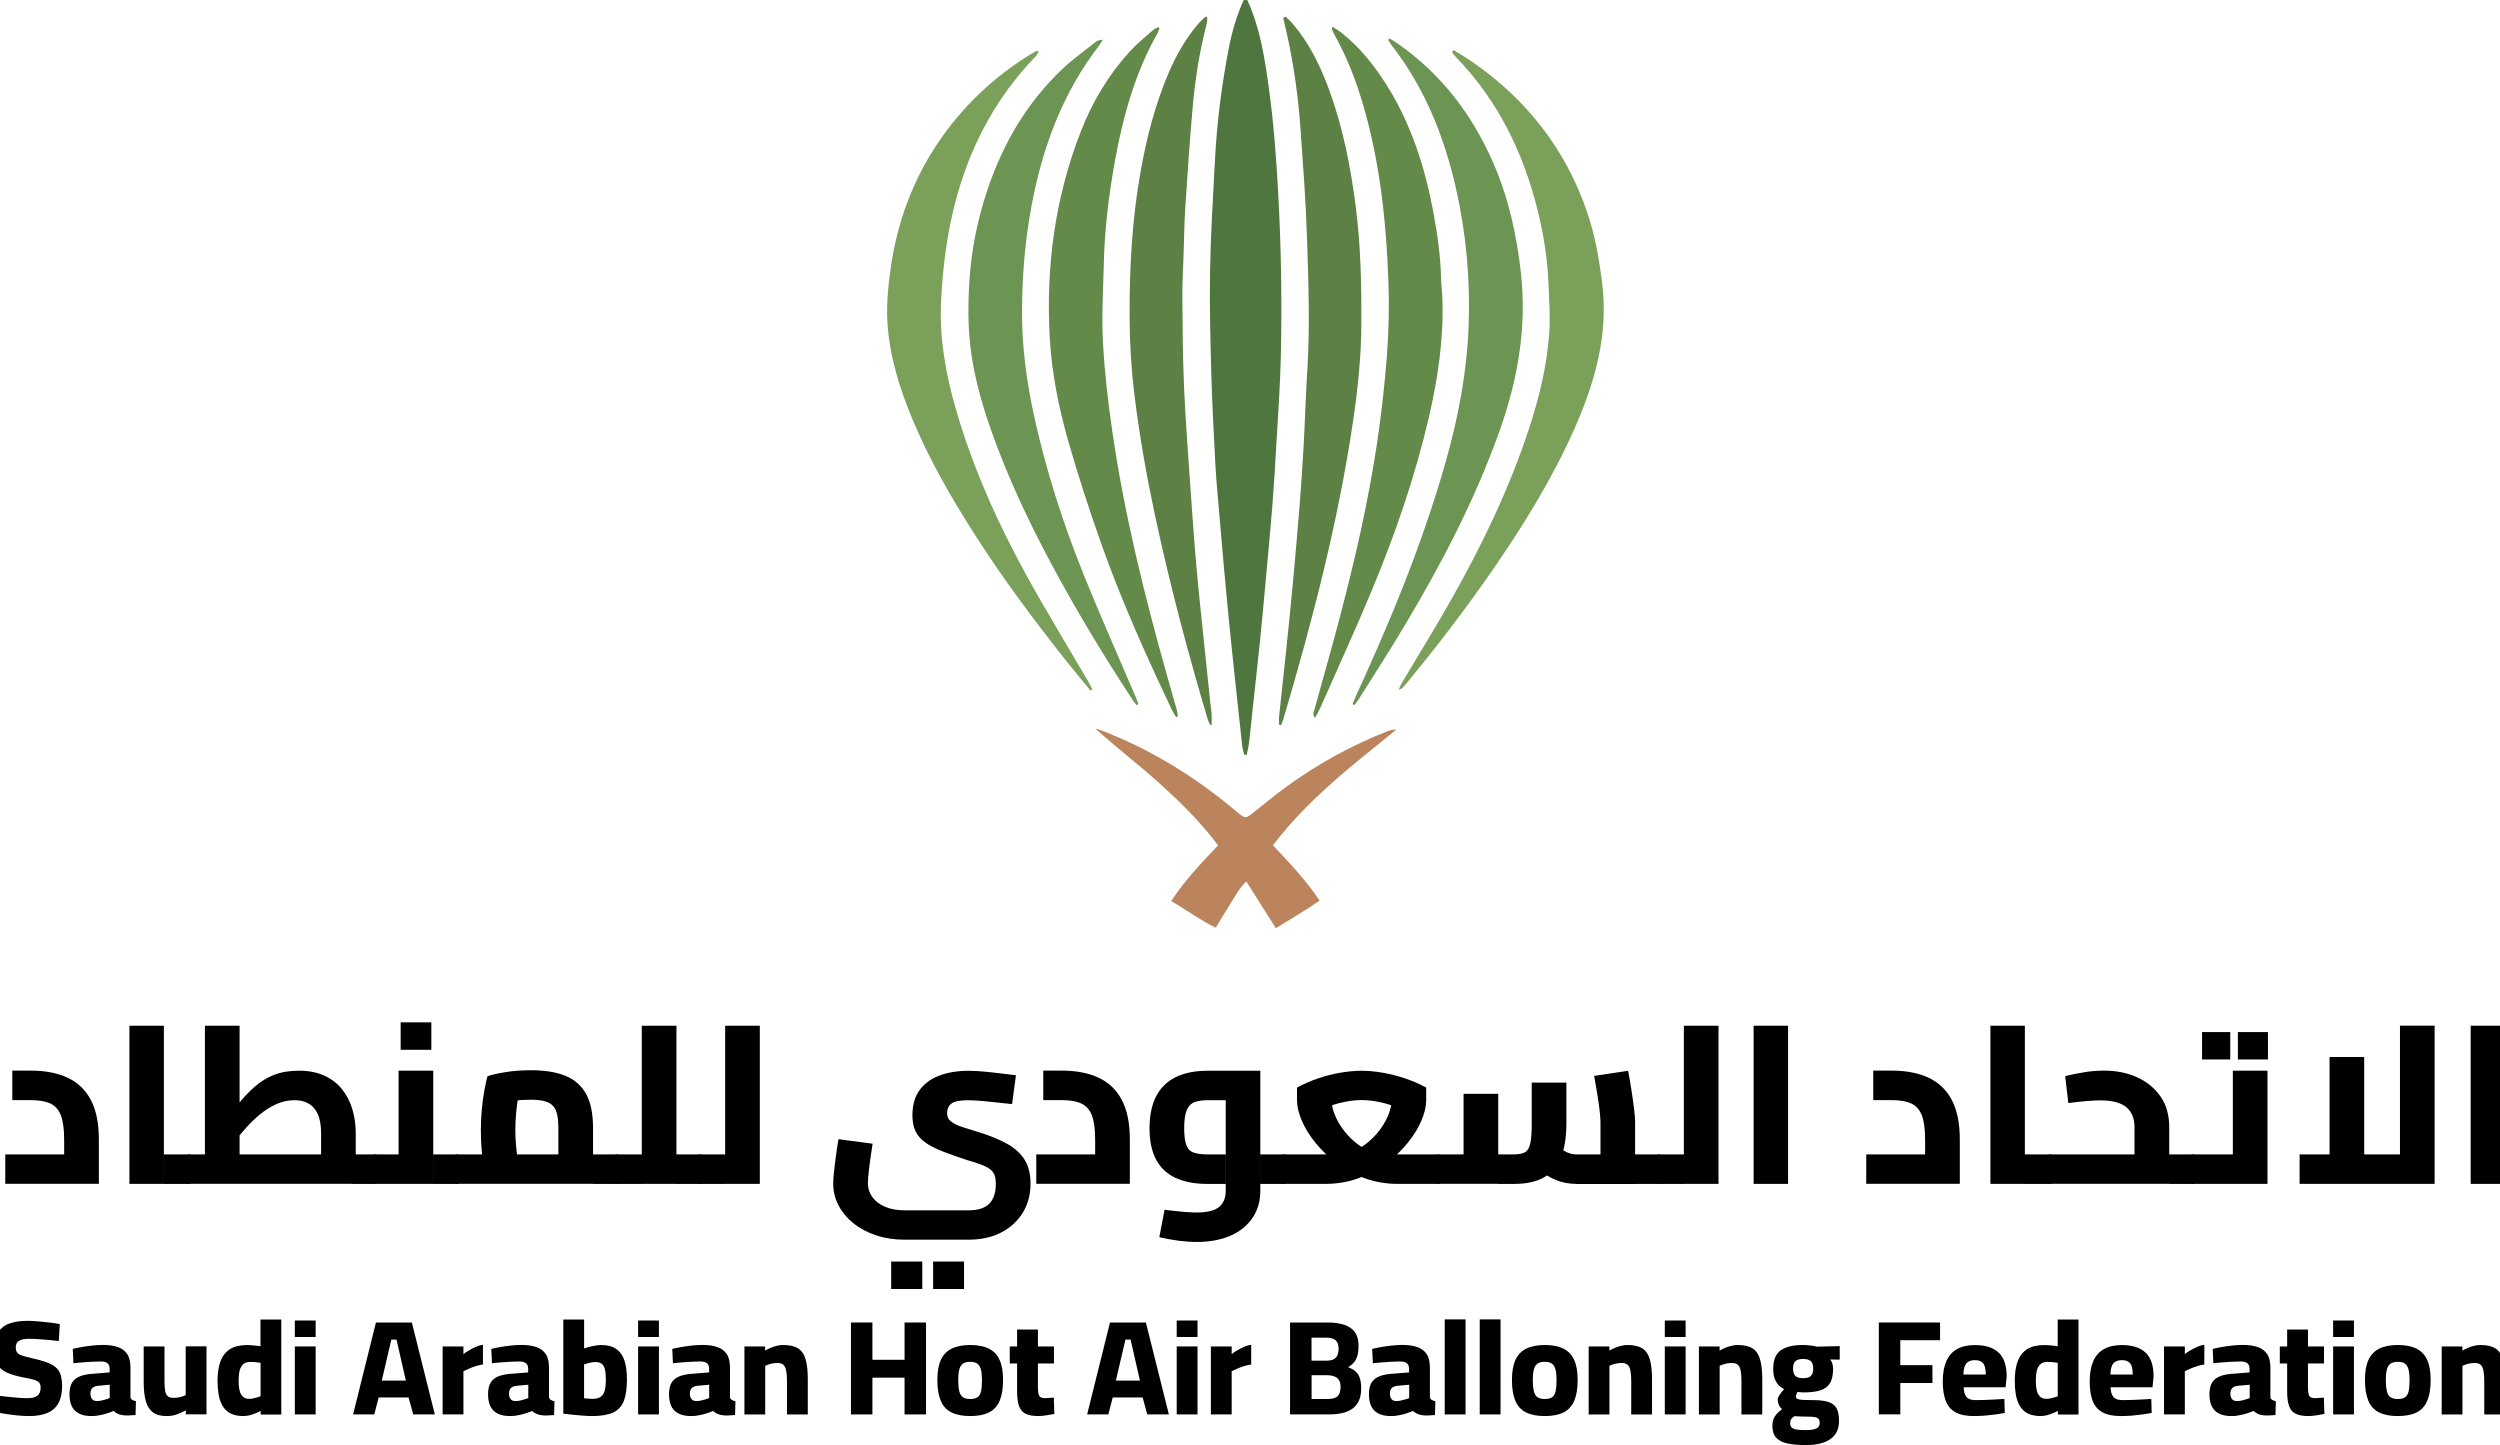 <svg xmlns="http://www.w3.org/2000/svg" width="865" height="500" viewBox="0 0 865 500" fill="none"><g clip-path="url(#clip0_47_92)"><path d="M431.558 0C435.987 9.583 437.548 19.892 438.988 30.202C440.67 42.326 441.589 54.523 442.255 66.756C443.283 85.523 443.586 104.291 443.174 123.058C442.957 133.452 442.182 143.822 441.589 154.216C441.19 161.246 440.767 168.276 440.21 175.282C439.557 183.522 438.758 191.726 438.02 199.954C437.342 207.262 436.713 214.583 435.951 221.879C435.092 230.301 434.136 238.711 433.228 247.12C432.877 250.363 432.587 253.606 432.188 256.861C432.018 258.289 431.655 259.704 431.365 261.132C431.074 261.132 430.796 261.132 430.506 261.144C430.276 260.116 429.913 259.111 429.804 258.083C428.884 249.77 427.989 241.457 427.118 233.145C426.416 226.453 425.702 219.762 425.049 213.071C424.492 207.383 423.96 201.696 423.451 196.021C422.713 187.6 421.975 179.154 421.261 170.732C420.971 167.284 420.668 163.823 420.499 160.363C419.991 150.174 419.41 139.998 419.119 129.786C418.805 117.746 418.466 105.706 418.684 93.679C418.902 81.034 419.688 68.402 420.354 55.781C421.019 42.52 422.701 29.379 425.23 16.335C426.319 10.709 427.953 5.239 430.324 0.012H431.558V0Z" fill="#4F763E"></path><path d="M418.757 250.871C418.466 250.278 418.116 249.709 417.934 249.092C410.94 225.606 404.66 201.926 399.554 177.968C396.614 164.174 394.194 150.319 392.475 136.332C391.399 127.523 390.878 118.653 390.842 109.76C390.769 92.892 391.653 76.097 394.629 59.46C396.747 47.565 399.723 35.913 404.527 24.805C407.129 18.767 410.396 13.14 414.679 8.131C415.441 7.26 416.349 6.522 417.184 5.723C417.365 5.844 417.571 5.953 417.753 6.074C417.668 6.836 417.668 7.599 417.486 8.325C414.994 17.932 413.481 27.709 412.622 37.583C411.63 48.969 410.856 60.355 410.117 71.753C409.767 77.15 409.706 82.571 409.524 87.968C409.355 92.965 409.053 97.962 409.089 102.947C409.174 113.462 409.246 123.977 409.706 134.48C410.214 146 411.122 157.483 411.908 168.99C412.537 177.956 413.155 186.898 413.941 195.84C414.752 204.987 415.756 214.099 416.688 223.234C417.365 229.829 418.067 236.424 418.757 243.03C418.89 244.337 419.132 245.656 419.217 246.987C419.301 248.27 419.229 249.54 419.229 250.811C419.096 250.811 418.926 250.847 418.757 250.871Z" fill="#5D8045"></path><path d="M444.844 5.759C445.691 6.594 446.574 7.369 447.337 8.288C453.121 15.064 456.908 22.966 459.945 31.254C464.737 44.371 467.362 57.971 469.117 71.777C470.835 85.184 471.101 98.627 471.029 112.119C470.98 123.372 469.819 134.516 468.173 145.636C462.994 180.666 454.101 214.813 444.07 248.717C443.852 249.455 443.513 250.169 443.247 250.871C443.029 250.859 442.811 250.835 442.594 250.822C442.581 249.879 442.46 248.935 442.557 248.015C443.416 239.69 444.336 231.39 445.219 223.065C445.982 215.768 446.72 208.448 447.385 201.139C448.196 192.318 448.982 183.461 449.684 174.628C450.217 167.816 450.676 160.991 451.064 154.179C451.548 145.322 451.802 136.44 452.358 127.595C453.278 112.591 452.709 97.599 452.237 82.607C451.838 69.878 450.858 57.148 449.963 44.431C449.2 33.735 447.748 23.123 445.473 12.632C445.002 10.478 444.481 8.349 443.997 6.207C444.263 6.025 444.554 5.892 444.844 5.759Z" fill="#5D8045"></path><path d="M401.175 9.825C400.957 10.369 400.8 10.938 400.522 11.422C392.754 25.216 388.567 40.208 385.772 55.648C383.654 67.397 382.19 79.243 381.924 91.198C381.718 100.176 381.137 109.179 381.609 118.108C382.166 128.478 383.34 138.836 384.84 149.121C388.978 177.738 395.924 205.774 403.74 233.58C404.866 237.597 406.064 241.614 407.189 245.656C407.395 246.382 407.431 247.156 407.54 247.894C407.334 247.979 407.141 248.051 406.935 248.124C406.451 247.301 405.894 246.49 405.483 245.631C396.553 226.816 388.01 207.819 381.053 188.192C376.866 176.37 372.982 164.416 369.546 152.364C366.315 140.978 363.967 129.374 363.254 117.491C361.777 92.722 364.935 68.631 373.986 45.435C377.991 35.175 383.57 25.809 391.035 17.666C393.443 15.04 396.25 12.801 398.925 10.43C399.433 9.982 400.098 9.728 400.703 9.389C400.849 9.534 401.006 9.692 401.175 9.825Z" fill="#638A48"></path><path d="M461.083 9.232C462.148 9.958 463.14 10.539 464.047 11.253C470.4 16.226 475.349 22.434 479.632 29.198C488.344 42.955 493.136 58.165 496.064 74.04C497.431 81.47 498.448 88.936 498.617 96.522C498.666 98.761 498.992 101 499.065 103.226C499.549 117.105 497.552 130.681 494.443 144.148C489.687 164.694 482.839 184.563 474.768 203.983C469.105 217.644 462.91 231.088 456.945 244.628C456.424 245.801 455.771 246.927 455.009 248.391C453.956 247.036 454.633 246.104 454.875 245.245C457.731 234.814 460.732 224.433 463.479 213.966C468.73 194.025 473.364 173.939 476.426 153.55C477.95 143.374 479.112 133.125 479.886 122.864C480.516 114.443 480.709 105.924 480.394 97.49C479.572 74.912 477.103 52.527 469.964 30.904C467.81 24.394 465.088 18.138 461.797 12.124C461.458 11.495 461.119 10.866 460.853 10.2C460.768 10.092 460.913 9.874 461.083 9.232Z" fill="#638A48"></path><path d="M467.98 243.599C468.367 242.691 468.718 241.772 469.117 240.876C478.664 220.076 487.618 199.034 494.806 177.315C499.815 162.177 504.208 146.883 506.458 131.056C507.305 125.199 507.886 119.307 508.128 113.402C508.781 97.115 507.354 80.962 503.736 65.062C499.67 47.154 492.943 30.395 481.556 15.742C481.084 15.137 480.733 14.447 480.31 13.806C480.443 13.636 480.576 13.455 480.734 13.286C481.714 13.891 482.718 14.459 483.662 15.113C498.642 25.591 509.302 39.543 516.586 56.156C521.91 68.317 524.742 81.107 526.218 94.296C528.359 113.293 525.141 131.491 518.764 149.315C510.294 173.092 498.642 195.307 485.743 216.894C480.77 225.219 475.506 233.374 470.352 241.578C469.831 242.425 469.214 243.187 468.633 243.986C468.428 243.865 468.198 243.732 467.98 243.599Z" fill="#6C9453"></path><path d="M393.298 243.998C392.874 243.478 392.427 242.97 392.052 242.401C382.045 227.216 372.667 211.667 364.052 195.634C357.179 182.857 350.899 169.788 345.66 156.248C340.929 144.027 336.948 131.564 335.605 118.484C334.915 111.805 334.951 105.017 335.338 98.301C335.98 87.048 338.134 76.037 341.764 65.341C347.088 49.623 355.267 35.611 367.343 24.091C370.949 20.643 375.051 17.739 378.959 14.605C379.613 14.085 380.46 13.758 381.561 13.758C381.161 14.399 380.798 15.089 380.351 15.67C367.694 32.065 360.749 50.869 356.949 70.991C354.711 82.849 353.718 94.816 353.622 106.904C353.501 119.646 355.183 132.145 357.929 144.536C362.08 163.315 367.972 181.574 375.184 199.41C380.883 213.506 387.091 227.409 393.056 241.385C393.358 242.111 393.612 242.861 393.891 243.599C393.673 243.732 393.491 243.865 393.298 243.998Z" fill="#6C9453"></path><path d="M377.326 238.941C374.555 235.565 371.748 232.237 369.013 228.801C357.978 214.862 347.317 200.632 337.722 185.664C329.167 172.33 321.254 158.62 315.24 143.931C311.199 134.057 308.077 123.941 307.169 113.257C306.576 106.408 307.218 99.584 308.174 92.808C310.376 77.199 315.639 62.739 324.412 49.611C332.943 36.845 343.881 26.572 356.949 18.55C357.469 18.235 358.014 17.933 358.546 17.678C358.704 17.618 358.934 17.715 359.442 17.763C359.042 18.417 358.8 19.022 358.365 19.481C340.42 38.031 331.043 60.573 327.352 85.754C326.457 91.791 325.937 97.914 325.622 104.013C324.969 116.887 327.207 129.435 330.789 141.765C336.621 161.863 345.127 180.86 355.207 199.156C362.104 211.667 369.57 223.876 376.769 236.218C377.205 236.981 377.556 237.803 377.943 238.59C377.761 238.687 377.544 238.796 377.326 238.941Z" fill="#7AA05A"></path><path d="M502.985 17.339C505.115 18.683 507.293 19.941 509.362 21.381C528.274 34.449 541.766 51.704 549.183 73.52C551.894 81.47 553.334 89.698 554.362 98.035C556.552 115.822 551.87 132.218 544.815 148.214C537.18 165.469 527.306 181.441 516.634 196.929C507.015 210.905 496.681 224.324 485.852 237.392C485.416 237.924 484.932 238.42 483.916 238.638C484.315 237.791 484.654 236.944 485.126 236.133C490.958 226.296 497.02 216.592 502.61 206.621C513.137 187.902 522.406 168.578 529.097 148.117C532.643 137.3 535.305 126.289 536.055 114.939C536.43 109.252 535.994 103.516 535.752 97.817C535.401 89.323 534.07 80.962 532.013 72.734C527.052 52.756 518.304 34.788 503.832 19.844C503.3 19.288 502.852 18.634 502.368 18.017C502.598 17.799 502.792 17.557 502.985 17.339Z" fill="#7AA05A"></path><path d="M441.432 321.161C437.947 315.631 434.728 310.5 431.219 304.971C428.557 307.548 427.214 310.416 425.532 313.005C423.887 315.558 422.35 318.184 420.644 321.003C415.211 318.329 410.589 314.881 405.241 311.759C409.947 304.559 415.635 298.642 421.455 292.495C415.453 284.497 408.495 277.612 401.247 271.09C394.012 264.581 386.28 258.651 378.923 252.033C379.927 252.372 380.956 252.674 381.96 253.061C397.484 259.148 411.593 267.654 424.564 278.084C425.908 279.173 427.226 280.299 428.57 281.412C430.723 283.19 431.147 283.166 433.289 281.448C437.124 278.411 440.912 275.277 444.856 272.385C455.783 264.399 467.556 257.889 480.189 252.964C481.096 252.614 482.04 252.372 483.117 252.456C475.615 258.627 467.895 264.568 460.683 271.054C453.435 277.576 446.478 284.473 440.452 292.483C446.199 298.582 451.802 304.487 456.593 311.601C451.657 315.014 446.708 317.93 441.432 321.161Z" fill="#BB845C"></path><path d="M10.064 489.957C8.769 489.957 7.39 489.872 5.926 489.727C4.449 489.57 3.034 489.388 1.691 489.17C0.347 488.952 -0.802 488.747 -1.746 488.565L-1.322 482.818C-0.342 482.939 0.795 483.072 2.102 483.229C3.409 483.362 4.74 483.495 6.059 483.604C7.378 483.725 8.527 483.774 9.495 483.774C11.092 483.774 12.254 483.471 12.98 482.878C13.706 482.285 14.057 481.366 14.057 480.119C14.057 479.43 13.912 478.885 13.609 478.486C13.307 478.087 12.786 477.748 12.012 477.482C11.238 477.215 10.124 476.961 8.697 476.707C6.095 476.235 4.002 475.642 2.441 474.953C0.88 474.251 -0.27 473.259 -0.959 471.976C-1.649 470.693 -2 469.012 -2 466.93C-2 464.377 -1.528 462.369 -0.608 460.941C0.323 459.513 1.642 458.484 3.372 457.892C5.103 457.299 7.136 457.008 9.495 457.008C10.584 457.008 11.83 457.069 13.21 457.19C14.589 457.311 15.932 457.456 17.263 457.613C18.57 457.771 19.732 457.928 20.688 458.134L20.349 463.99C19.405 463.869 18.316 463.76 17.058 463.639C15.799 463.542 14.553 463.433 13.307 463.349C12.06 463.264 10.983 463.228 10.076 463.228C8.479 463.228 7.305 463.458 6.567 463.93C5.829 464.401 5.454 465.14 5.454 466.168C5.454 466.942 5.623 467.547 5.938 467.971C6.276 468.394 6.833 468.745 7.632 469.024C8.442 469.314 9.543 469.592 10.995 469.919C12.944 470.355 14.577 470.814 15.92 471.274C17.251 471.746 18.34 472.315 19.163 472.98C19.986 473.646 20.591 474.505 20.942 475.57C21.293 476.623 21.486 477.978 21.486 479.587C21.486 482.08 21.026 484.088 20.143 485.625C19.248 487.15 17.941 488.263 16.247 488.94C14.589 489.606 12.52 489.957 10.064 489.957Z" fill="black"></path><path d="M33.514 484.766C34.058 484.766 34.59 484.706 35.147 484.585C35.704 484.464 36.224 484.319 36.732 484.161C37.24 484.004 37.64 483.859 37.966 483.738V479.116L33.828 479.491C32.957 479.588 32.303 479.866 31.892 480.314C31.493 480.761 31.287 481.39 31.287 482.213C31.287 482.988 31.469 483.605 31.856 484.077C32.195 484.524 32.763 484.766 33.514 484.766ZM31.723 489.957C29.145 489.957 27.234 489.34 25.951 488.094C24.668 486.848 24.051 484.948 24.051 482.395C24.051 480.592 24.39 479.2 25.056 478.208C25.733 477.228 26.701 476.514 27.996 476.066C29.291 475.631 30.839 475.365 32.654 475.28L37.93 474.856V473.646C37.93 472.703 37.676 472.049 37.156 471.662C36.635 471.275 35.873 471.069 34.869 471.069C33.961 471.069 32.921 471.105 31.759 471.166C30.597 471.239 29.46 471.299 28.335 471.396C27.209 471.493 26.229 471.577 25.407 471.686L25.177 466.725C26.012 466.507 27.04 466.302 28.214 466.084C29.387 465.878 30.622 465.709 31.916 465.564C33.211 465.43 34.409 465.346 35.546 465.346C37.579 465.346 39.309 465.576 40.737 466.072C42.165 466.556 43.254 467.366 44.016 468.504C44.779 469.641 45.142 471.226 45.142 473.247V483.532C45.239 483.907 45.456 484.186 45.831 484.391C46.182 484.597 46.594 484.742 47.029 484.827L46.896 489.606C46.17 489.679 45.42 489.703 44.609 489.74C43.799 489.776 43.181 489.752 42.71 489.691C41.887 489.594 41.197 489.401 40.604 489.098C40.011 488.796 39.6 488.493 39.309 488.191C38.801 488.408 38.148 488.663 37.325 488.929C36.502 489.219 35.631 489.449 34.663 489.631C33.707 489.861 32.727 489.957 31.723 489.957Z" fill="black"></path><path d="M57.618 489.957C55.585 489.957 53.988 489.522 52.838 488.626C51.701 487.731 50.89 486.424 50.418 484.67C49.946 482.915 49.716 480.737 49.716 478.075V465.866H56.916V477.736C56.916 479.237 57.001 480.41 57.146 481.282C57.303 482.153 57.618 482.782 58.09 483.133C58.562 483.484 59.227 483.665 60.11 483.665C60.933 483.665 61.708 483.568 62.47 483.363C63.232 483.157 63.813 482.939 64.249 482.721V465.842H71.448V489.364H64.285V487.997C63.22 488.554 62.167 489.026 61.151 489.376C60.159 489.776 58.961 489.957 57.618 489.957Z" fill="black"></path><path d="M86.197 484.004C86.669 484.004 87.153 483.956 87.662 483.835C88.17 483.738 88.642 483.605 89.077 483.459C89.513 483.326 89.888 483.205 90.154 483.109V471.553C89.9 471.48 89.561 471.432 89.162 471.384C88.751 471.335 88.339 471.299 87.879 471.263C87.444 471.226 87.056 471.214 86.706 471.214C85.617 471.214 84.757 471.48 84.165 472.001C83.572 472.545 83.16 473.283 82.918 474.215C82.688 475.171 82.567 476.332 82.567 477.7C82.567 478.873 82.652 479.866 82.797 480.676C82.955 481.463 83.184 482.104 83.499 482.588C83.814 483.072 84.201 483.435 84.661 483.653C85.121 483.907 85.629 484.004 86.197 484.004ZM84.213 489.957C83.015 489.957 81.938 489.8 80.97 489.522C79.99 489.219 79.155 488.783 78.441 488.154C77.739 487.549 77.147 486.775 76.675 485.819C76.203 484.863 75.852 483.714 75.622 482.382C75.392 481.039 75.271 479.503 75.271 477.76C75.271 475.098 75.61 472.872 76.275 471.033C76.953 469.205 78.042 467.79 79.518 466.834C81.019 465.878 82.979 465.394 85.423 465.394C86.113 465.394 86.936 465.442 87.879 465.527C88.823 465.624 89.573 465.709 90.13 465.817V456.549H97.329V489.425H90.215L90.166 488.166C89.731 488.42 89.174 488.687 88.496 488.953C87.819 489.243 87.117 489.473 86.379 489.679C85.665 489.836 84.939 489.957 84.213 489.957Z" fill="black"></path><path d="M102.012 465.866H109.212V489.388H102.012V465.866ZM102.012 456.899H109.212V462.599H102.012V456.899Z" fill="black"></path><path d="M132.093 477.699H140.43L137.188 463.494H135.409L132.093 477.699ZM122.171 489.388L130.073 457.589H142.5L150.449 489.388H142.971L141.374 483.531H131.017L129.504 489.388H122.171Z" fill="black"></path><path d="M153.147 489.388V465.866H160.347V468.528C160.855 468.128 161.472 467.681 162.235 467.245C162.997 466.785 163.783 466.386 164.643 465.999C165.477 465.624 166.312 465.394 167.099 465.297V472.121C166.337 472.218 165.55 472.388 164.691 472.654C163.856 472.92 163.045 473.21 162.283 473.549C161.521 473.864 160.891 474.19 160.347 474.457V489.376H153.147V489.388Z" fill="black"></path><path d="M178.34 484.766C178.872 484.766 179.417 484.706 179.973 484.585C180.53 484.464 181.05 484.319 181.558 484.161C182.066 484.004 182.466 483.859 182.792 483.738V479.116L178.654 479.491C177.783 479.588 177.13 479.866 176.718 480.314C176.319 480.761 176.113 481.39 176.113 482.213C176.113 482.988 176.295 483.605 176.682 484.077C177.009 484.524 177.577 484.766 178.34 484.766ZM176.537 489.957C173.959 489.957 172.048 489.34 170.765 488.094C169.482 486.848 168.865 484.948 168.865 482.395C168.865 480.592 169.204 479.2 169.87 478.208C170.547 477.228 171.515 476.514 172.81 476.066C174.105 475.631 175.653 475.365 177.468 475.28L182.744 474.856V473.646C182.744 472.703 182.49 472.049 181.97 471.662C181.449 471.275 180.687 471.069 179.683 471.069C178.775 471.069 177.735 471.105 176.573 471.166C175.411 471.239 174.274 471.299 173.149 471.396C172.023 471.493 171.043 471.577 170.22 471.686L169.991 466.725C170.825 466.507 171.854 466.302 173.028 466.084C174.201 465.878 175.436 465.709 176.73 465.564C178.025 465.43 179.223 465.346 180.36 465.346C182.393 465.346 184.123 465.576 185.551 466.072C186.979 466.556 188.068 467.366 188.83 468.504C189.593 469.641 189.956 471.226 189.956 473.247V483.532C190.052 483.907 190.27 484.186 190.645 484.391C190.996 484.597 191.408 484.742 191.843 484.827L191.71 489.606C190.984 489.679 190.234 489.703 189.423 489.74C188.613 489.776 187.995 489.752 187.524 489.691C186.701 489.594 186.011 489.401 185.418 489.098C184.825 488.796 184.414 488.493 184.123 488.191C183.615 488.408 182.962 488.663 182.139 488.929C181.316 489.219 180.445 489.449 179.477 489.631C178.521 489.861 177.541 489.957 176.537 489.957Z" fill="black"></path><path d="M204.972 484.004C206.291 484.004 207.283 483.75 207.937 483.23C208.59 482.709 209.05 481.947 209.28 480.955C209.51 479.962 209.631 478.753 209.631 477.349C209.631 475.848 209.51 474.663 209.292 473.767C209.074 472.872 208.699 472.243 208.167 471.855C207.634 471.468 206.908 471.263 206.001 471.263C205.347 471.263 204.657 471.359 203.931 471.553C203.205 471.734 202.6 471.904 202.092 472.073V483.81C202.492 483.847 202.988 483.871 203.556 483.931C204.125 483.992 204.597 484.004 204.972 484.004ZM204.887 489.957C204.065 489.957 203.072 489.909 201.874 489.824C200.677 489.727 199.467 489.618 198.22 489.509C196.974 489.388 195.873 489.255 194.905 489.134V456.549H202.104V466.556C202.83 466.301 203.75 466.047 204.875 465.781C206.001 465.515 207.029 465.382 207.937 465.382C210.175 465.382 211.942 465.83 213.249 466.761C214.555 467.693 215.499 469.012 216.068 470.779C216.637 472.545 216.915 474.699 216.915 477.252C216.915 480.398 216.564 482.903 215.838 484.754C215.112 486.605 213.866 487.949 212.123 488.759C210.369 489.534 207.961 489.957 204.887 489.957Z" fill="black"></path><path d="M220.787 465.866H227.987V489.388H220.787V465.866ZM220.787 456.899H227.987V462.599H220.787V456.899Z" fill="black"></path><path d="M240.934 484.766C241.466 484.766 242.01 484.706 242.567 484.585C243.124 484.464 243.644 484.319 244.152 484.161C244.66 484.004 245.06 483.859 245.374 483.738V479.116L241.236 479.491C240.365 479.588 239.711 479.866 239.3 480.314C238.901 480.761 238.695 481.39 238.695 482.213C238.695 482.988 238.877 483.605 239.264 484.077C239.627 484.524 240.195 484.766 240.934 484.766ZM239.155 489.957C236.578 489.957 234.666 489.34 233.383 488.094C232.101 486.848 231.483 484.948 231.483 482.395C231.483 480.592 231.822 479.2 232.488 478.208C233.165 477.228 234.133 476.514 235.428 476.066C236.723 475.631 238.272 475.365 240.087 475.28L245.362 474.856V473.646C245.362 472.703 245.108 472.049 244.588 471.662C244.067 471.275 243.305 471.069 242.301 471.069C241.393 471.069 240.353 471.105 239.191 471.166C238.03 471.239 236.892 471.299 235.767 471.396C234.642 471.493 233.661 471.577 232.839 471.686L232.609 466.725C233.444 466.507 234.472 466.302 235.646 466.084C236.82 465.878 238.054 465.709 239.348 465.564C240.643 465.43 241.841 465.346 242.978 465.346C245.011 465.346 246.742 465.576 248.169 466.072C249.597 466.556 250.686 467.366 251.449 468.504C252.211 469.641 252.574 471.226 252.574 473.247V483.532C252.671 483.907 252.888 484.186 253.264 484.391C253.614 484.597 254.026 484.742 254.461 484.827L254.328 489.606C253.602 489.679 252.852 489.703 252.041 489.74C251.231 489.776 250.614 489.752 250.142 489.691C249.319 489.594 248.629 489.401 248.036 489.098C247.443 488.796 247.032 488.493 246.742 488.191C246.233 488.408 245.58 488.663 244.757 488.929C243.934 489.219 243.063 489.449 242.095 489.631C241.139 489.861 240.159 489.957 239.155 489.957Z" fill="black"></path><path d="M257.571 489.388V465.866H264.735V467.318C265.243 467.003 265.824 466.701 266.513 466.41C267.203 466.108 267.929 465.866 268.703 465.672C269.478 465.466 270.204 465.37 270.894 465.37C273.132 465.37 274.862 465.757 276.084 466.507C277.331 467.269 278.202 468.54 278.722 470.294C279.243 472.061 279.497 474.384 279.497 477.288V489.4H272.297V477.712C272.297 476.248 272.2 475.05 272.007 474.166C271.825 473.259 271.486 472.606 271.015 472.194C270.543 471.795 269.877 471.589 268.994 471.589C268.486 471.589 267.965 471.637 267.445 471.722C266.913 471.819 266.404 471.94 265.932 472.097C265.461 472.255 265.073 472.412 264.759 472.569V489.4H257.571V489.388Z" fill="black"></path><path d="M294.428 489.388V457.589H301.858V470.488H312.978V457.589H320.407V489.388H312.978V476.671H301.858V489.388H294.428Z" fill="black"></path><path d="M335.677 484.052C336.839 484.052 337.71 483.834 338.279 483.399C338.871 482.963 339.259 482.261 339.452 481.293C339.658 480.337 339.755 479.055 339.755 477.506C339.755 475.909 339.634 474.663 339.38 473.767C339.126 472.86 338.702 472.206 338.133 471.795C337.54 471.395 336.718 471.19 335.665 471.19C334.624 471.19 333.814 471.395 333.209 471.795C332.616 472.194 332.18 472.872 331.926 473.779C331.672 474.699 331.551 475.933 331.551 477.494C331.551 479.055 331.672 480.313 331.89 481.281C332.108 482.237 332.507 482.951 333.088 483.387C333.693 483.834 334.527 484.052 335.677 484.052ZM335.677 489.957C333.003 489.957 330.837 489.521 329.155 488.674C327.473 487.815 326.251 486.472 325.489 484.633C324.714 482.794 324.327 480.434 324.327 477.518C324.327 474.638 324.726 472.327 325.525 470.561C326.336 468.782 327.582 467.463 329.276 466.628C330.97 465.793 333.112 465.37 335.677 465.37C338.315 465.37 340.469 465.793 342.151 466.628C343.832 467.475 345.079 468.782 345.865 470.561C346.676 472.339 347.063 474.663 347.063 477.518C347.063 480.41 346.676 482.782 345.902 484.633C345.127 486.46 343.905 487.827 342.235 488.674C340.553 489.521 338.363 489.957 335.677 489.957Z" fill="black"></path><path d="M359.297 489.957C357.53 489.957 356.115 489.727 355.014 489.231C353.925 488.747 353.126 487.888 352.642 486.654C352.158 485.432 351.916 483.677 351.916 481.439V471.759H349.375V465.878H351.916V460.021H359.116V465.878H364.67V471.759H359.116V479.66C359.116 480.713 359.164 481.548 359.285 482.128C359.406 482.721 359.624 483.133 359.975 483.387C360.326 483.641 360.834 483.762 361.524 483.762C361.705 483.762 362.007 483.75 362.419 483.713C362.818 483.677 363.242 483.665 363.665 483.641C364.089 483.629 364.403 483.605 364.621 483.58L364.803 489.231C364.016 489.388 363.084 489.546 361.995 489.703C360.931 489.872 360.023 489.957 359.297 489.957Z" fill="black"></path><path d="M386.087 477.699H394.423L391.181 463.494H389.402L386.087 477.699ZM376.152 489.388L384.054 457.589H396.48L404.43 489.388H396.952L395.355 483.531H384.998L383.485 489.388H376.152Z" fill="black"></path><path d="M407.14 465.866H414.34V489.388H407.14V465.866ZM407.14 456.899H414.34V462.599H407.14V456.899Z" fill="black"></path><path d="M418.962 489.388V465.866H426.161V468.528C426.67 468.128 427.287 467.681 428.049 467.245C428.811 466.785 429.598 466.386 430.457 465.999C431.292 465.624 432.127 465.394 432.913 465.297V472.121C432.151 472.218 431.365 472.388 430.505 472.654C429.671 472.92 428.86 473.21 428.097 473.549C427.335 473.864 426.706 474.19 426.161 474.457V489.376H418.962V489.388Z" fill="black"></path><path d="M453.786 484.052H459.256C460.26 484.052 461.107 483.931 461.785 483.701C462.462 483.471 462.958 483.047 463.309 482.418C463.66 481.801 463.829 480.942 463.829 479.853C463.829 479.006 463.696 478.316 463.43 477.796C463.164 477.252 462.813 476.852 462.365 476.586C461.93 476.296 461.422 476.114 460.889 475.993C460.333 475.896 459.764 475.824 459.171 475.824H453.811V484.04H453.786V484.052ZM453.786 470.79H459.098C460.538 470.79 461.567 470.451 462.208 469.762C462.837 469.072 463.152 468.043 463.152 466.664C463.152 465.285 462.801 464.304 462.111 463.724C461.422 463.131 460.345 462.828 458.917 462.828H453.786V470.79ZM446.357 489.388V457.589H459.437C461.579 457.589 463.442 457.843 465.039 458.363C466.637 458.884 467.883 459.718 468.754 460.892C469.625 462.066 470.061 463.627 470.061 465.587C470.061 466.894 469.94 468.007 469.71 468.902C469.468 469.81 469.105 470.584 468.585 471.238C468.064 471.891 467.351 472.496 466.443 473.053C467.387 473.392 468.21 473.839 468.899 474.408C469.589 474.965 470.109 475.715 470.448 476.683C470.799 477.639 470.969 478.873 470.969 480.398C470.969 482.14 470.678 483.592 470.134 484.754C469.565 485.915 468.791 486.823 467.774 487.512C466.77 488.202 465.584 488.686 464.229 488.964C462.874 489.255 461.409 489.388 459.824 489.388H446.357Z" fill="black"></path><path d="M483.129 484.766C483.674 484.766 484.206 484.706 484.763 484.585C485.319 484.464 485.84 484.319 486.348 484.161C486.856 484.004 487.255 483.859 487.582 483.738V479.116L483.444 479.491C482.573 479.588 481.919 479.866 481.508 480.314C481.108 480.761 480.903 481.39 480.903 482.213C480.903 482.988 481.084 483.605 481.471 484.077C481.798 484.524 482.379 484.766 483.129 484.766ZM481.326 489.957C478.749 489.957 476.837 489.34 475.555 488.094C474.272 486.848 473.655 484.948 473.655 482.395C473.655 480.592 473.994 479.2 474.659 478.208C475.337 477.228 476.305 476.514 477.599 476.066C478.894 475.631 480.443 475.365 482.258 475.28L487.534 474.856V473.646C487.534 472.703 487.28 472.049 486.759 471.662C486.239 471.275 485.477 471.069 484.472 471.069C483.565 471.069 482.524 471.105 481.363 471.166C480.201 471.239 479.064 471.299 477.938 471.396C476.813 471.493 475.833 471.577 475.01 471.686L474.78 466.725C475.615 466.507 476.644 466.302 477.817 466.084C478.991 465.878 480.225 465.709 481.52 465.564C482.815 465.43 484.012 465.346 485.15 465.346C487.183 465.346 488.913 465.576 490.341 466.072C491.769 466.556 492.858 467.366 493.62 468.504C494.382 469.641 494.745 471.226 494.745 473.247V483.532C494.842 483.907 495.06 484.186 495.435 484.391C495.786 484.597 496.197 484.742 496.633 484.827L496.5 489.606C495.774 489.679 495.024 489.703 494.213 489.74C493.402 489.776 492.785 489.752 492.313 489.691C491.49 489.594 490.801 489.401 490.208 489.098C489.615 488.796 489.203 488.493 488.913 488.191C488.405 488.408 487.751 488.663 486.929 488.929C486.106 489.219 485.235 489.449 484.267 489.631C483.311 489.861 482.343 489.957 481.326 489.957Z" fill="black"></path><path d="M507.075 456.512H499.875V489.388H507.075V456.512Z" fill="black"></path><path d="M519.187 456.512H511.987V489.388H519.187V456.512Z" fill="black"></path><path d="M534.482 484.052C535.644 484.052 536.515 483.834 537.084 483.399C537.677 482.963 538.064 482.261 538.257 481.293C538.463 480.337 538.56 479.055 538.56 477.506C538.56 475.909 538.439 474.663 538.185 473.767C537.931 472.86 537.507 472.206 536.938 471.795C536.346 471.395 535.523 471.19 534.47 471.19C533.429 471.19 532.619 471.395 532.014 471.795C531.421 472.194 530.985 472.872 530.731 473.779C530.477 474.699 530.356 475.933 530.356 477.494C530.356 479.055 530.477 480.313 530.695 481.281C530.913 482.237 531.312 482.951 531.893 483.387C532.498 483.834 533.357 484.052 534.482 484.052ZM534.482 489.957C531.808 489.957 529.642 489.521 527.96 488.674C526.278 487.815 525.056 486.472 524.294 484.633C523.52 482.794 523.132 480.434 523.132 477.518C523.132 474.638 523.532 472.327 524.33 470.561C525.141 468.782 526.387 467.463 528.081 466.628C529.775 465.793 531.917 465.37 534.482 465.37C537.12 465.37 539.274 465.793 540.956 466.628C542.638 467.475 543.884 468.782 544.67 470.561C545.481 472.339 545.868 474.663 545.868 477.518C545.868 480.41 545.481 482.782 544.707 484.633C543.932 486.46 542.71 487.827 541.04 488.674C539.383 489.521 537.193 489.957 534.482 489.957Z" fill="black"></path><path d="M549.68 489.388V465.866H556.843V467.318C557.351 467.003 557.932 466.701 558.622 466.41C559.311 466.108 560.037 465.866 560.812 465.672C561.586 465.466 562.312 465.37 563.002 465.37C565.24 465.37 566.971 465.757 568.193 466.507C569.439 467.269 570.31 468.54 570.831 470.294C571.351 472.061 571.605 474.384 571.605 477.288V489.4H564.405V477.712C564.405 476.248 564.309 475.05 564.115 474.166C563.934 473.259 563.595 472.606 563.123 472.194C562.651 471.795 561.985 471.589 561.102 471.589C560.594 471.589 560.074 471.637 559.553 471.722C559.021 471.819 558.513 471.94 558.041 472.097C557.569 472.255 557.182 472.412 556.867 472.569V489.4H549.68V489.388Z" fill="black"></path><path d="M576.021 465.866H583.221V489.388H576.021V465.866ZM576.021 456.899H583.221V462.599H576.021V456.899Z" fill="black"></path><path d="M587.819 489.388V465.866H594.983V467.318C595.491 467.003 596.072 466.701 596.761 466.41C597.451 466.108 598.177 465.866 598.951 465.672C599.726 465.466 600.452 465.37 601.141 465.37C603.38 465.37 605.11 465.757 606.332 466.507C607.579 467.269 608.45 468.54 608.97 470.294C609.491 472.061 609.745 474.384 609.745 477.288V489.4H602.545V477.712C602.545 476.248 602.448 475.05 602.255 474.166C602.073 473.259 601.734 472.606 601.263 472.194C600.791 471.795 600.125 471.589 599.242 471.589C598.734 471.589 598.213 471.637 597.693 471.722C597.161 471.819 596.652 471.94 596.18 472.097C595.709 472.255 595.321 472.412 595.007 472.569V489.4H587.819V489.388Z" fill="black"></path><path d="M623.841 476.853C625.099 476.853 625.995 476.599 626.551 476.078C627.108 475.558 627.374 474.723 627.374 473.525C627.374 472.351 627.108 471.492 626.551 470.972C625.995 470.452 625.099 470.198 623.841 470.198C622.607 470.198 621.735 470.452 621.203 470.972C620.671 471.492 620.392 472.339 620.392 473.525C620.392 474.699 620.659 475.558 621.203 476.078C621.735 476.599 622.619 476.853 623.841 476.853ZM624.543 494.821C626.358 494.821 627.677 494.64 628.439 494.265C629.226 493.89 629.613 493.272 629.613 492.401C629.613 491.748 629.48 491.264 629.189 490.925C628.899 490.61 628.451 490.381 627.798 490.284C627.156 490.187 626.285 490.151 625.196 490.151C624.882 490.151 624.506 490.151 624.071 490.139C623.635 490.126 623.212 490.102 622.788 490.09C622.389 490.066 622.002 490.054 621.663 490.042C621.312 490.03 621.07 490.005 620.901 489.981C620.308 490.381 619.908 490.756 619.703 491.107C619.497 491.445 619.4 491.893 619.4 492.474C619.4 493.067 619.57 493.539 619.884 493.865C620.223 494.204 620.755 494.458 621.518 494.603C622.292 494.737 623.284 494.821 624.543 494.821ZM624.966 500C622.461 500 620.32 499.819 618.565 499.456C616.799 499.105 615.492 498.427 614.584 497.471C613.689 496.515 613.241 495.1 613.241 493.272C613.241 492.462 613.362 491.748 613.58 491.119C613.798 490.502 614.173 489.897 614.657 489.316C615.165 488.747 615.806 488.154 616.593 487.561C616.157 487.222 615.782 486.738 615.516 486.133C615.226 485.528 615.093 484.863 615.093 484.149C615.093 483.774 615.322 483.229 615.819 482.515C616.303 481.789 616.799 481.172 617.295 480.652C616.666 480.337 616.061 479.914 615.516 479.369C614.947 478.825 614.475 478.087 614.1 477.155C613.725 476.211 613.532 475.038 613.532 473.61C613.532 470.585 614.391 468.467 616.121 467.221C617.851 465.987 620.405 465.37 623.793 465.37C624.579 465.37 625.438 465.418 626.394 465.539C627.35 465.66 628.112 465.769 628.681 465.938L636.546 465.757V470.427L633.255 470.379C633.545 470.718 633.775 471.154 633.957 471.686C634.138 472.218 634.247 472.86 634.247 473.598C634.247 475.788 633.872 477.47 633.122 478.643C632.359 479.817 631.234 480.64 629.722 481.1C628.209 481.56 626.285 481.777 623.938 481.777C623.684 481.777 623.345 481.765 622.946 481.717C622.546 481.668 622.183 481.632 621.905 481.596C621.808 481.85 621.699 482.128 621.566 482.455C621.445 482.77 621.385 483.024 621.385 483.181C621.385 483.52 621.518 483.786 621.808 483.967C622.098 484.149 622.655 484.282 623.502 484.343C624.349 484.403 625.62 484.439 627.326 484.439C629.564 484.439 631.331 484.657 632.638 485.081C633.945 485.504 634.888 486.242 635.457 487.283C636.026 488.323 636.304 489.788 636.304 491.651C636.304 494.458 635.3 496.539 633.291 497.943C631.295 499.31 628.512 500 624.966 500Z" fill="black"></path><path d="M650.074 489.388V457.589H671.261V463.712H657.503V472.351H668.623V478.522H657.503V489.364H650.074V489.388Z" fill="black"></path><path d="M679.344 475.594H687.064C687.064 473.731 686.761 472.412 686.169 471.698C685.576 470.96 684.62 470.609 683.289 470.609C681.958 470.609 680.978 470.996 680.348 471.747C679.719 472.497 679.38 473.779 679.344 475.594ZM682.986 489.957C680.312 489.957 678.195 489.522 676.61 488.65C675.024 487.779 673.899 486.448 673.209 484.682C672.544 482.903 672.205 480.664 672.205 477.954C672.205 475.11 672.629 472.775 673.451 470.924C674.274 469.072 675.52 467.681 677.154 466.773C678.787 465.854 680.832 465.394 683.325 465.394C686.967 465.394 689.702 466.265 691.553 468.02C693.392 469.762 694.312 472.521 694.312 476.296L693.937 479.999H679.441C679.477 481.499 679.792 482.6 680.397 483.351C681.002 484.089 682.067 484.44 683.579 484.44C684.559 484.44 685.648 484.427 686.858 484.379C688.068 484.331 689.266 484.282 690.452 484.21C691.65 484.149 692.666 484.089 693.513 484.028L693.646 488.892C692.824 489.05 691.819 489.207 690.585 489.376C689.351 489.546 688.092 489.691 686.761 489.812C685.418 489.885 684.172 489.957 682.986 489.957Z" fill="black"></path><path d="M708.021 484.004C708.493 484.004 708.977 483.956 709.485 483.835C709.994 483.738 710.465 483.605 710.901 483.459C711.337 483.326 711.712 483.205 711.978 483.109V471.553C711.724 471.48 711.385 471.432 710.986 471.384C710.574 471.335 710.163 471.299 709.703 471.263C709.267 471.226 708.88 471.214 708.529 471.214C707.44 471.214 706.581 471.48 705.988 472.001C705.395 472.545 704.984 473.283 704.742 474.215C704.512 475.171 704.391 476.332 704.391 477.7C704.391 478.873 704.476 479.866 704.621 480.676C704.778 481.463 705.008 482.104 705.323 482.588C705.637 483.072 706.025 483.435 706.485 483.653C706.944 483.907 707.465 484.004 708.021 484.004ZM706.049 489.957C704.851 489.957 703.774 489.8 702.806 489.522C701.826 489.219 700.991 488.783 700.277 488.154C699.575 487.549 698.982 486.775 698.511 485.819C698.039 484.863 697.688 483.714 697.458 482.382C697.228 481.039 697.107 479.503 697.107 477.76C697.107 475.098 697.446 472.872 698.111 471.033C698.789 469.205 699.878 467.79 701.354 466.834C702.854 465.878 704.815 465.394 707.259 465.394C707.949 465.394 708.771 465.442 709.715 465.527C710.659 465.624 711.409 465.709 711.966 465.817V456.549H719.165V489.425H712.051L712.002 488.166C711.567 488.42 711.01 488.687 710.332 488.953C709.655 489.243 708.953 489.473 708.215 489.679C707.501 489.836 706.775 489.957 706.049 489.957Z" fill="black"></path><path d="M730.201 475.594H737.921C737.921 473.731 737.618 472.412 737.025 471.698C736.432 470.96 735.476 470.609 734.145 470.609C732.839 470.609 731.834 470.996 731.205 471.747C730.576 472.497 730.237 473.779 730.201 475.594ZM733.819 489.957C731.145 489.957 729.027 489.522 727.442 488.65C725.857 487.779 724.732 486.448 724.042 484.682C723.376 482.903 723.038 480.664 723.038 477.954C723.038 475.11 723.461 472.775 724.284 470.924C725.107 469.072 726.353 467.681 727.986 466.773C729.62 465.854 731.665 465.394 734.158 465.394C737.8 465.394 740.534 466.265 742.386 468.02C744.225 469.762 745.144 472.521 745.144 476.296L744.769 479.999H730.273C730.31 481.499 730.624 482.6 731.229 483.351C731.834 484.089 732.899 484.44 734.412 484.44C735.392 484.44 736.481 484.427 737.691 484.379C738.901 484.331 740.099 484.282 741.284 484.21C742.482 484.149 743.499 484.089 744.346 484.028L744.479 488.892C743.656 489.05 742.652 489.207 741.418 489.376C740.183 489.546 738.925 489.691 737.594 489.812C736.263 489.885 735.005 489.957 733.819 489.957Z" fill="black"></path><path d="M748.75 489.388V465.866H755.95V468.528C756.458 468.128 757.075 467.681 757.838 467.245C758.6 466.785 759.386 466.386 760.246 465.999C761.08 465.624 761.915 465.394 762.702 465.297V472.121C761.94 472.218 761.153 472.388 760.294 472.654C759.459 472.92 758.648 473.21 757.886 473.549C757.124 473.864 756.494 474.19 755.95 474.457V489.376H748.75V489.388Z" fill="black"></path><path d="M773.943 484.766C774.487 484.766 775.02 484.706 775.576 484.585C776.133 484.464 776.653 484.319 777.161 484.161C777.669 484.004 778.069 483.859 778.395 483.738V479.116L774.257 479.491C773.386 479.588 772.733 479.866 772.321 480.314C771.922 480.761 771.716 481.39 771.716 482.213C771.716 482.988 771.898 483.605 772.285 484.077C772.612 484.524 773.18 484.766 773.943 484.766ZM772.14 489.957C769.562 489.957 767.651 489.34 766.368 488.094C765.085 486.848 764.468 484.948 764.468 482.395C764.468 480.592 764.807 479.2 765.473 478.208C766.15 477.228 767.118 476.514 768.413 476.066C769.708 475.631 771.256 475.365 773.071 475.28L778.347 474.856V473.646C778.347 472.703 778.093 472.049 777.573 471.662C777.052 471.275 776.29 471.069 775.286 471.069C774.378 471.069 773.338 471.105 772.176 471.166C771.014 471.239 769.877 471.299 768.752 471.396C767.626 471.493 766.646 471.577 765.823 471.686L765.594 466.725C766.428 466.507 767.457 466.302 768.631 466.084C769.804 465.878 771.039 465.709 772.333 465.564C773.628 465.43 774.826 465.346 775.963 465.346C777.996 465.346 779.726 465.576 781.154 466.072C782.582 466.556 783.671 467.366 784.433 468.504C785.196 469.641 785.559 471.226 785.559 473.247V483.532C785.656 483.907 785.873 484.186 786.248 484.391C786.599 484.597 787.011 484.742 787.446 484.827L787.313 489.606C786.587 489.679 785.837 489.703 785.026 489.74C784.216 489.776 783.598 489.752 783.127 489.691C782.304 489.594 781.614 489.401 781.021 489.098C780.428 488.796 780.017 488.493 779.726 488.191C779.218 488.408 778.565 488.663 777.742 488.929C776.919 489.219 776.048 489.449 775.08 489.631C774.124 489.861 773.144 489.957 772.14 489.957Z" fill="black"></path><path d="M798.736 489.957C796.969 489.957 795.553 489.727 794.452 489.231C793.363 488.747 792.565 487.888 792.081 486.654C791.597 485.432 791.354 483.677 791.354 481.439V471.759H788.813V465.878H791.354V460.021H798.554V465.878H804.108V471.759H798.554V479.66C798.554 480.713 798.602 481.548 798.723 482.128C798.844 482.721 799.062 483.133 799.413 483.387C799.764 483.641 800.272 483.762 800.962 483.762C801.143 483.762 801.446 483.75 801.857 483.713C802.257 483.677 802.68 483.665 803.104 483.641C803.527 483.629 803.842 483.605 804.06 483.58L804.241 489.231C803.455 489.388 802.523 489.546 801.434 489.703C800.369 489.872 799.462 489.957 798.736 489.957Z" fill="black"></path><path d="M807.267 465.866H814.466V489.388H807.267V465.866ZM807.267 456.899H814.466V462.599H807.267V456.899Z" fill="black"></path><path d="M829.627 484.052C830.789 484.052 831.66 483.834 832.229 483.399C832.822 482.963 833.209 482.261 833.402 481.293C833.608 480.337 833.705 479.055 833.705 477.506C833.705 475.909 833.584 474.663 833.33 473.767C833.076 472.86 832.652 472.206 832.084 471.795C831.491 471.395 830.668 471.19 829.615 471.19C828.575 471.19 827.764 471.395 827.159 471.795C826.566 472.194 826.13 472.872 825.876 473.779C825.622 474.699 825.501 475.933 825.501 477.494C825.501 479.055 825.622 480.313 825.84 481.281C826.058 482.237 826.457 482.951 827.038 483.387C827.643 483.834 828.502 484.052 829.627 484.052ZM829.627 489.957C826.953 489.957 824.787 489.521 823.105 488.674C821.423 487.815 820.201 486.472 819.439 484.633C818.665 482.794 818.277 480.434 818.277 477.518C818.277 474.638 818.677 472.327 819.475 470.561C820.286 468.782 821.532 467.463 823.226 466.628C824.92 465.793 827.062 465.37 829.627 465.37C832.265 465.37 834.419 465.793 836.101 466.628C837.783 467.475 839.029 468.782 839.815 470.561C840.626 472.339 841.013 474.663 841.013 477.518C841.013 480.41 840.626 482.782 839.852 484.633C839.077 486.46 837.855 487.827 836.185 488.674C834.516 489.521 832.338 489.957 829.627 489.957Z" fill="black"></path><path d="M844.825 489.388V465.866H851.989V467.318C852.497 467.003 853.077 466.701 853.767 466.41C854.457 466.108 855.183 465.866 855.957 465.672C856.732 465.466 857.458 465.37 858.147 465.37C860.386 465.37 862.116 465.757 863.338 466.507C864.585 467.269 865.456 468.54 865.976 470.294C866.497 472.061 866.751 474.384 866.751 477.288V489.4H859.551V477.712C859.551 476.248 859.454 475.05 859.261 474.166C859.079 473.259 858.74 472.606 858.268 472.194C857.796 471.795 857.131 471.589 856.248 471.589C855.739 471.589 855.219 471.637 854.699 471.722C854.167 471.819 853.658 471.94 853.186 472.097C852.714 472.255 852.327 472.412 852.013 472.569V489.4H844.825V489.388Z" fill="black"></path><path d="M1.824 409.625V399.412H30.041L22.201 406.104V394.354C22.201 390.773 21.826 388.002 21.112 386.03C20.373 384.069 19.176 382.666 17.506 381.855C15.824 381.044 13.537 380.645 10.609 380.645H4.256V370.433H10.609C15.666 370.433 19.962 371.255 23.471 372.925C26.968 374.595 29.642 377.16 31.469 380.669C33.309 384.166 34.204 388.728 34.204 394.342V409.589H1.8V409.625H1.824Z" fill="black"></path><path d="M65.398 409.624V399.412C66.027 399.412 66.439 399.872 66.656 400.767C66.862 401.674 66.971 402.909 66.971 404.47C66.971 406.03 66.874 407.277 66.656 408.209C66.463 409.164 66.039 409.624 65.398 409.624ZM56.71 399.424H65.422V409.636H56.71V399.424ZM44.779 354.896H56.698V409.624H44.779V354.896Z" fill="black"></path><path d="M129.77 409.624V399.412C130.339 399.412 130.75 399.872 130.98 400.767C131.21 401.675 131.331 402.909 131.331 404.47C131.331 406.031 131.21 407.277 130.98 408.209C130.75 409.165 130.339 409.624 129.77 409.624ZM121.542 399.424H129.782V409.636H121.542V399.424ZM70.903 354.908H82.895V399.436H70.903V354.908ZM65.398 409.624V399.412H121.058L111.1 407.906V392.188C111.1 389.381 110.713 387.154 109.962 385.497C109.2 383.827 108.147 382.617 106.78 381.83C105.413 381.056 103.804 380.669 101.916 380.669C99.665 380.669 97.548 381.141 95.527 382.06C93.506 383.004 91.631 384.19 89.876 385.642C88.122 387.094 86.513 388.655 85.048 390.313C83.584 391.982 82.278 393.555 81.128 395.056C79.99 396.568 79.047 397.766 78.296 398.637L75.792 390.53C78.091 387.517 80.22 384.795 82.144 382.363C84.08 379.931 86.065 377.801 88.098 376.022C90.13 374.244 92.369 372.864 94.801 371.908C97.233 370.952 100.101 370.456 103.392 370.456C106.792 370.456 109.733 371.025 112.213 372.174C114.706 373.324 116.751 374.897 118.372 376.918C119.981 378.939 121.179 381.274 121.942 383.875C122.704 386.501 123.091 389.26 123.091 392.164V409.6H65.374V409.624H65.398ZM65.398 409.624C64.829 409.624 64.418 409.152 64.188 408.233C63.946 407.289 63.837 406.043 63.837 404.506C63.837 402.945 63.958 401.711 64.188 400.803C64.418 399.896 64.829 399.448 65.398 399.448V409.624Z" fill="black"></path><path d="M158.157 409.624V399.412C158.725 399.412 159.137 399.872 159.367 400.767C159.609 401.674 159.718 402.909 159.718 404.47C159.718 406.03 159.597 407.277 159.367 408.209C159.125 409.164 158.725 409.624 158.157 409.624ZM149.917 399.424H158.157V409.636H149.917V399.424ZM138.627 353.734H149.239V363.233H138.627V353.734ZM129.77 409.624V399.412H145.21L137.913 405.413V370.456H149.904V409.624H129.77ZM129.77 409.624C129.201 409.624 128.79 409.152 128.56 408.233C128.318 407.289 128.209 406.043 128.209 404.506C128.209 402.945 128.33 401.711 128.56 400.803C128.79 399.896 129.201 399.448 129.77 399.448V409.624Z" fill="black"></path><path d="M213.345 409.624V399.412C213.962 399.412 214.386 399.871 214.604 400.767C214.809 401.674 214.918 402.909 214.918 404.469C214.918 406.03 214.821 407.277 214.604 408.208C214.386 409.164 213.986 409.624 213.345 409.624ZM205.19 399.424H213.345V409.636H205.19V399.424ZM158.072 409.624V399.412H198.063L193.198 403.695V390.24C193.198 387.699 192.932 385.714 192.376 384.323C191.819 382.931 190.863 381.939 189.472 381.358C188.092 380.79 186.156 380.499 183.7 380.499C181.57 380.499 179.477 380.632 177.468 380.886C175.448 381.141 173.863 381.516 172.725 381.975L180.179 375.127C179.864 376.276 179.562 377.753 179.271 379.568C178.981 381.383 178.751 383.294 178.569 385.291C178.388 387.287 178.303 389.223 178.303 391.087C178.303 392.805 178.388 394.62 178.569 396.532C178.751 398.444 178.957 400.15 179.187 401.626C179.416 403.102 179.586 404.094 179.695 404.615L168.333 407.809C168.067 407.035 167.776 405.813 167.474 404.143C167.159 402.473 166.905 400.525 166.687 398.262C166.482 396.012 166.373 393.604 166.373 391.063C166.373 388.522 166.494 386.029 166.724 383.633C166.953 381.225 167.256 379.023 167.631 377.063C168.006 375.09 168.333 373.53 168.659 372.392C169.918 371.92 171.902 371.448 174.661 371.001C177.396 370.529 180.433 370.299 183.724 370.299C188.528 370.299 192.521 370.952 195.679 372.247C198.837 373.542 201.209 375.647 202.806 378.551C204.403 381.455 205.19 385.376 205.19 390.3V409.6H158.072V409.624ZM158.157 409.624C157.588 409.624 157.177 409.152 156.947 408.233C156.705 407.289 156.596 406.043 156.596 404.506C156.596 402.945 156.717 401.711 156.947 400.803C157.177 399.896 157.588 399.448 158.157 399.448V409.624Z" fill="black"></path><path d="M242.192 409.624V399.412C242.821 399.412 243.233 399.872 243.451 400.767C243.656 401.674 243.765 402.909 243.765 404.47C243.765 406.03 243.668 407.277 243.451 408.209C243.245 409.164 242.821 409.624 242.192 409.624ZM234.037 399.424H242.192V409.636H234.037V399.424ZM222.058 354.896H234.049V409.624H222.058V354.896ZM213.346 399.424H222.058V409.636H213.346V399.424ZM213.346 409.624C212.777 409.624 212.365 409.152 212.136 408.233C211.894 407.289 211.785 406.043 211.785 404.506C211.785 402.945 211.906 401.711 212.136 400.803C212.365 399.896 212.777 399.448 213.346 399.448V409.624Z" fill="black"></path><path d="M250.904 354.896H262.895V409.624H250.904V354.896ZM242.204 399.424H250.916V409.636H242.204V399.424ZM242.204 409.624C241.635 409.624 241.224 409.152 240.994 408.233C240.764 407.289 240.643 406.043 240.643 404.506C240.643 402.945 240.764 401.711 240.994 400.803C241.236 399.896 241.635 399.448 242.204 399.448V409.624Z" fill="black"></path><path d="M322.863 436.487H333.56V445.985H322.863V436.487ZM308.355 436.487H319.112V445.985H308.355V436.487ZM312.99 428.936C309.493 428.936 306.226 428.452 303.237 427.46C300.224 426.468 297.623 425.1 295.396 423.346C293.182 421.579 291.439 419.51 290.181 417.163C288.923 414.803 288.293 412.25 288.293 409.491C288.293 408.499 288.378 407.253 288.523 405.764C288.681 404.264 288.898 402.522 289.153 400.549C289.419 398.589 289.721 396.447 290.096 394.16L301.93 395.721C301.41 398.94 301.011 401.759 300.72 404.167C300.43 406.587 300.285 408.305 300.285 409.346C300.285 411.161 300.805 412.77 301.846 414.21C302.886 415.638 304.374 416.751 306.274 417.562C308.174 418.373 310.412 418.772 312.978 418.772H335.157C338.4 418.772 340.772 417.998 342.284 416.473C343.797 414.948 344.559 412.637 344.559 409.576C344.559 407.967 344.293 406.72 343.772 405.849C343.252 404.978 342.272 404.204 340.868 403.55C339.453 402.897 337.42 402.183 334.746 401.421C331.394 400.332 328.526 399.315 326.118 398.371C323.71 397.427 321.75 396.423 320.201 395.334C318.653 394.245 317.527 392.95 316.789 391.438C316.051 389.938 315.7 388.086 315.7 385.908C315.7 382.423 316.487 379.568 318.084 377.305C319.681 375.054 321.932 373.348 324.86 372.211C327.788 371.073 331.212 370.493 335.133 370.493C337.021 370.493 339.199 370.626 341.679 370.88C344.172 371.134 347.451 371.533 351.516 372.041L350.185 382.012C346.313 381.588 343.192 381.274 340.82 381.032C338.448 380.802 336.452 380.681 334.818 380.681C332.144 380.681 330.293 381.056 329.252 381.806C328.212 382.569 327.691 383.706 327.691 385.267C327.691 386.465 328.2 387.421 329.192 388.147C330.184 388.873 331.503 389.49 333.112 390.01C334.721 390.53 336.476 391.075 338.364 391.644C342.381 392.89 345.733 394.245 348.407 395.733C351.081 397.21 353.102 399.049 354.481 401.215C355.86 403.405 356.562 406.176 356.562 409.54C356.562 413.327 355.679 416.667 353.888 419.583C352.109 422.487 349.629 424.774 346.434 426.431C343.24 428.101 339.489 428.924 335.145 428.924H313.002V428.936H312.99Z" fill="black"></path><path d="M358.547 409.625V399.412H386.764L378.923 406.104V394.354C378.923 390.773 378.548 388.002 377.834 386.03C377.096 384.069 375.898 382.666 374.228 381.855C372.546 381.044 370.26 380.645 367.331 380.645H360.979V370.433H367.331C372.389 370.433 376.685 371.255 380.194 372.925C383.691 374.595 386.365 377.16 388.192 380.669C390.019 384.166 390.927 388.728 390.927 394.342V409.589H358.522V409.625H358.547Z" fill="black"></path><path d="M444.239 409.625V399.412C444.868 399.412 445.28 399.86 445.497 400.767C445.703 401.675 445.812 402.909 445.812 404.47C445.812 406.031 445.715 407.277 445.497 408.197C445.28 409.153 444.856 409.625 444.239 409.625ZM436.083 399.424H444.239V409.637H436.083V399.424ZM414.049 429.723C412.065 429.723 409.996 429.566 407.866 429.299C405.724 429.009 403.474 428.61 401.126 428.089L402.929 418.591C405.482 418.906 407.672 419.123 409.475 419.293C411.278 419.45 412.803 419.523 414.061 419.523C417.607 419.523 420.184 418.906 421.745 417.659C423.306 416.413 424.104 414.513 424.104 411.972V378.951L426.537 380.669H417.824C416.046 380.669 414.57 380.887 413.347 381.323C412.137 381.758 411.242 382.666 410.637 384.045C410.032 385.425 409.729 387.542 409.729 390.386C409.729 393.023 409.996 395.008 410.516 396.303C411.036 397.597 411.895 398.444 413.105 398.831C414.303 399.219 415.876 399.424 417.812 399.424H424.08V409.637H417.812C413.42 409.637 409.729 408.935 406.717 407.531C403.704 406.14 401.465 403.998 399.977 401.143C398.476 398.287 397.738 394.705 397.738 390.398C397.738 386.042 398.476 382.375 399.977 379.423C401.477 376.458 403.704 374.232 406.717 372.732C409.729 371.231 413.42 370.481 417.812 370.481H436.071V411.984C436.071 415.614 435.164 418.785 433.325 421.447C431.485 424.121 428.932 426.178 425.641 427.606C422.362 428.997 418.49 429.723 414.049 429.723Z" fill="black"></path><path d="M497.54 409.625V399.412C498.109 399.412 498.52 399.872 498.75 400.767C498.992 401.675 499.101 402.909 499.101 404.47C499.101 406.031 498.98 407.277 498.75 408.209C498.52 409.165 498.109 409.625 497.54 409.625ZM444.239 409.625V399.412H462.97C464.906 399.412 466.769 399.013 468.572 398.202C470.375 397.392 472.057 396.315 473.63 394.972C475.191 393.628 476.571 392.128 477.744 390.494C478.918 388.861 479.826 387.179 480.491 385.461C481.144 383.743 481.471 382.133 481.471 380.633V375.49L487.122 384.904C484.52 383.513 481.81 382.436 479.003 381.71C476.208 380.984 473.57 380.621 471.113 380.621C468.657 380.621 466.031 380.996 463.224 381.71C460.429 382.436 457.731 383.489 455.105 384.904L460.756 375.49V380.633C460.756 382.145 461.07 383.743 461.736 385.461C462.389 387.179 463.297 388.837 464.483 390.494C465.656 392.128 467.036 393.628 468.597 394.972C470.158 396.315 471.839 397.392 473.654 398.202C475.457 399.013 477.309 399.412 479.184 399.412H497.528V409.625H483.649C479.583 409.625 475.76 408.971 472.202 407.677C468.657 406.382 465.426 404.652 462.571 402.498C459.691 400.344 457.223 397.972 455.153 395.419C453.084 392.842 451.499 390.277 450.41 387.711C449.321 385.134 448.765 382.799 448.765 380.669V376.313C451.015 375.067 453.435 374.014 456.061 373.119C458.662 372.248 461.288 371.57 463.902 371.134C466.503 370.699 468.911 370.481 471.113 370.481C473.316 370.481 475.699 370.699 478.289 371.134C480.878 371.57 483.48 372.248 486.13 373.119C488.767 374.002 491.212 375.067 493.462 376.313V380.669C493.462 382.811 492.906 385.146 491.817 387.711C490.728 390.289 489.143 392.854 487.073 395.419C485.004 397.984 482.536 400.344 479.656 402.498C476.776 404.652 473.57 406.382 470.024 407.677C466.479 408.971 462.655 409.625 458.578 409.625H444.239ZM444.239 409.625C443.67 409.625 443.259 409.153 443.029 408.233C442.787 407.289 442.678 406.043 442.678 404.506C442.678 402.946 442.799 401.711 443.029 400.804C443.259 399.896 443.67 399.449 444.239 399.449V409.625Z" fill="black"></path><path d="M573.904 409.625V399.412C574.472 399.412 574.884 399.872 575.114 400.767C575.356 401.675 575.465 402.909 575.465 404.47C575.465 406.031 575.344 407.277 575.114 408.209C574.896 409.165 574.472 409.625 573.904 409.625ZM565.748 399.424H573.904V409.637H565.748V399.424ZM545.299 409.625C543 409.625 540.737 409.201 538.523 408.342C536.309 407.483 534.252 406.225 532.364 404.555L539.66 397.089C540.604 397.863 541.548 398.444 542.48 398.831C543.423 399.219 544.367 399.424 545.299 399.424H560.279L553.769 405.196V388.304C553.769 387.53 553.684 386.284 553.503 384.602C553.321 382.92 553.067 380.984 552.716 378.83C552.378 376.676 551.99 374.498 551.579 372.26L563.328 370.481C563.703 372.344 564.054 374.45 564.417 376.785C564.792 379.12 565.095 381.323 565.361 383.416C565.627 385.485 565.748 387.131 565.748 388.329V409.673H545.287V409.625H545.299ZM518.388 409.625V399.412H523.954C525.564 399.412 526.81 399.158 527.669 398.674C528.528 398.19 529.133 397.174 529.472 395.637C529.811 394.1 529.98 391.789 529.98 388.679V374.583H541.971V388.679C541.971 393.556 541.318 397.537 539.999 400.634C538.692 403.732 536.72 405.995 534.082 407.447C531.444 408.899 528.056 409.637 523.93 409.637H518.388V409.625ZM497.54 409.625V399.412H508.902L506.397 402.05V378.455H518.388V409.601H497.54V409.625ZM497.54 409.625C496.971 409.625 496.56 409.153 496.33 408.233C496.088 407.289 495.979 406.043 495.979 404.506C495.979 402.946 496.1 401.711 496.33 400.804C496.56 399.896 496.971 399.449 497.54 399.449V409.625Z" fill="black"></path><path d="M582.616 354.896H594.607V409.624H582.616V354.896ZM573.904 399.424H582.616V409.636H573.904V399.424ZM573.904 409.624C573.336 409.624 572.924 409.152 572.694 408.233C572.452 407.289 572.343 406.043 572.343 404.506C572.343 402.945 572.464 401.711 572.694 400.803C572.924 399.896 573.336 399.448 573.904 399.448V409.624Z" fill="black"></path><path d="M618.674 354.896H606.756V409.624H618.674V354.896Z" fill="black"></path><path d="M645.718 409.625V399.412H673.935L666.094 406.104V394.354C666.094 390.773 665.719 388.002 665.005 386.03C664.267 384.069 663.069 382.666 661.399 381.855C659.717 381.044 657.43 380.645 654.502 380.645H648.15V370.433H654.502C659.56 370.433 663.856 371.255 667.365 372.925C670.862 374.595 673.536 377.16 675.363 380.669C677.19 384.166 678.097 388.728 678.097 394.342V409.589H645.693V409.625H645.718Z" fill="black"></path><path d="M709.292 409.624V399.412C709.921 399.412 710.333 399.872 710.55 400.767C710.756 401.674 710.865 402.909 710.865 404.47C710.865 406.03 710.768 407.277 710.55 408.209C710.345 409.164 709.921 409.624 709.292 409.624ZM700.604 399.424H709.316V409.636H700.604V399.424ZM688.686 354.896H700.604V409.624H688.686V354.896Z" fill="black"></path><path d="M758.769 409.625V399.412C759.337 399.412 759.749 399.872 759.979 400.767C760.209 401.675 760.33 402.909 760.33 404.47C760.33 406.031 760.209 407.277 759.979 408.209C759.737 409.165 759.337 409.625 758.769 409.625ZM750.541 399.424H758.781V409.637H750.541V399.424ZM709.291 409.625V399.412H742.688L738.537 402.607V389.998C738.537 386.986 737.594 384.686 735.718 383.101C733.83 381.516 730.805 380.73 726.619 380.73C725.481 380.73 723.932 380.814 721.996 380.96C720.06 381.117 717.943 381.347 715.644 381.661L714.555 372.308C716.757 371.788 718.984 371.352 721.258 370.977C723.533 370.602 725.735 370.433 727.889 370.433C732.282 370.433 736.178 371.219 739.578 372.804C742.978 374.389 745.652 376.628 747.612 379.496C749.585 382.375 750.553 385.872 750.553 389.974V409.601H709.291V409.625ZM709.291 409.625C708.723 409.625 708.311 409.153 708.081 408.233C707.839 407.289 707.73 406.043 707.73 404.506C707.73 402.946 707.851 401.711 708.081 400.804C708.311 399.896 708.723 399.449 709.291 399.449V409.625Z" fill="black"></path><path d="M774.305 357.085H784.711V366.584H774.305V357.085ZM761.915 357.085H771.668V366.584H761.915V357.085ZM758.769 409.624V399.412H779.859L772.563 405.413V370.456H784.554V409.624H758.769ZM758.769 409.624C758.2 409.624 757.789 409.152 757.559 408.233C757.317 407.289 757.208 406.042 757.208 404.506C757.208 402.945 757.329 401.711 757.559 400.803C757.789 399.896 758.2 399.448 758.769 399.448V409.624Z" fill="black"></path><path d="M806.02 365.725H818.011V399.436H806.02V365.725ZM795.662 409.624V399.412H836.04L830.389 405.014V354.871H842.381V409.612H795.662V409.624Z" fill="black"></path><path d="M866.775 354.896H854.856V409.624H866.775V354.896Z" fill="black"></path></g><defs><clipPath id="clip0_47_92"><rect width="865" height="500" fill="white"></rect></clipPath></defs></svg>